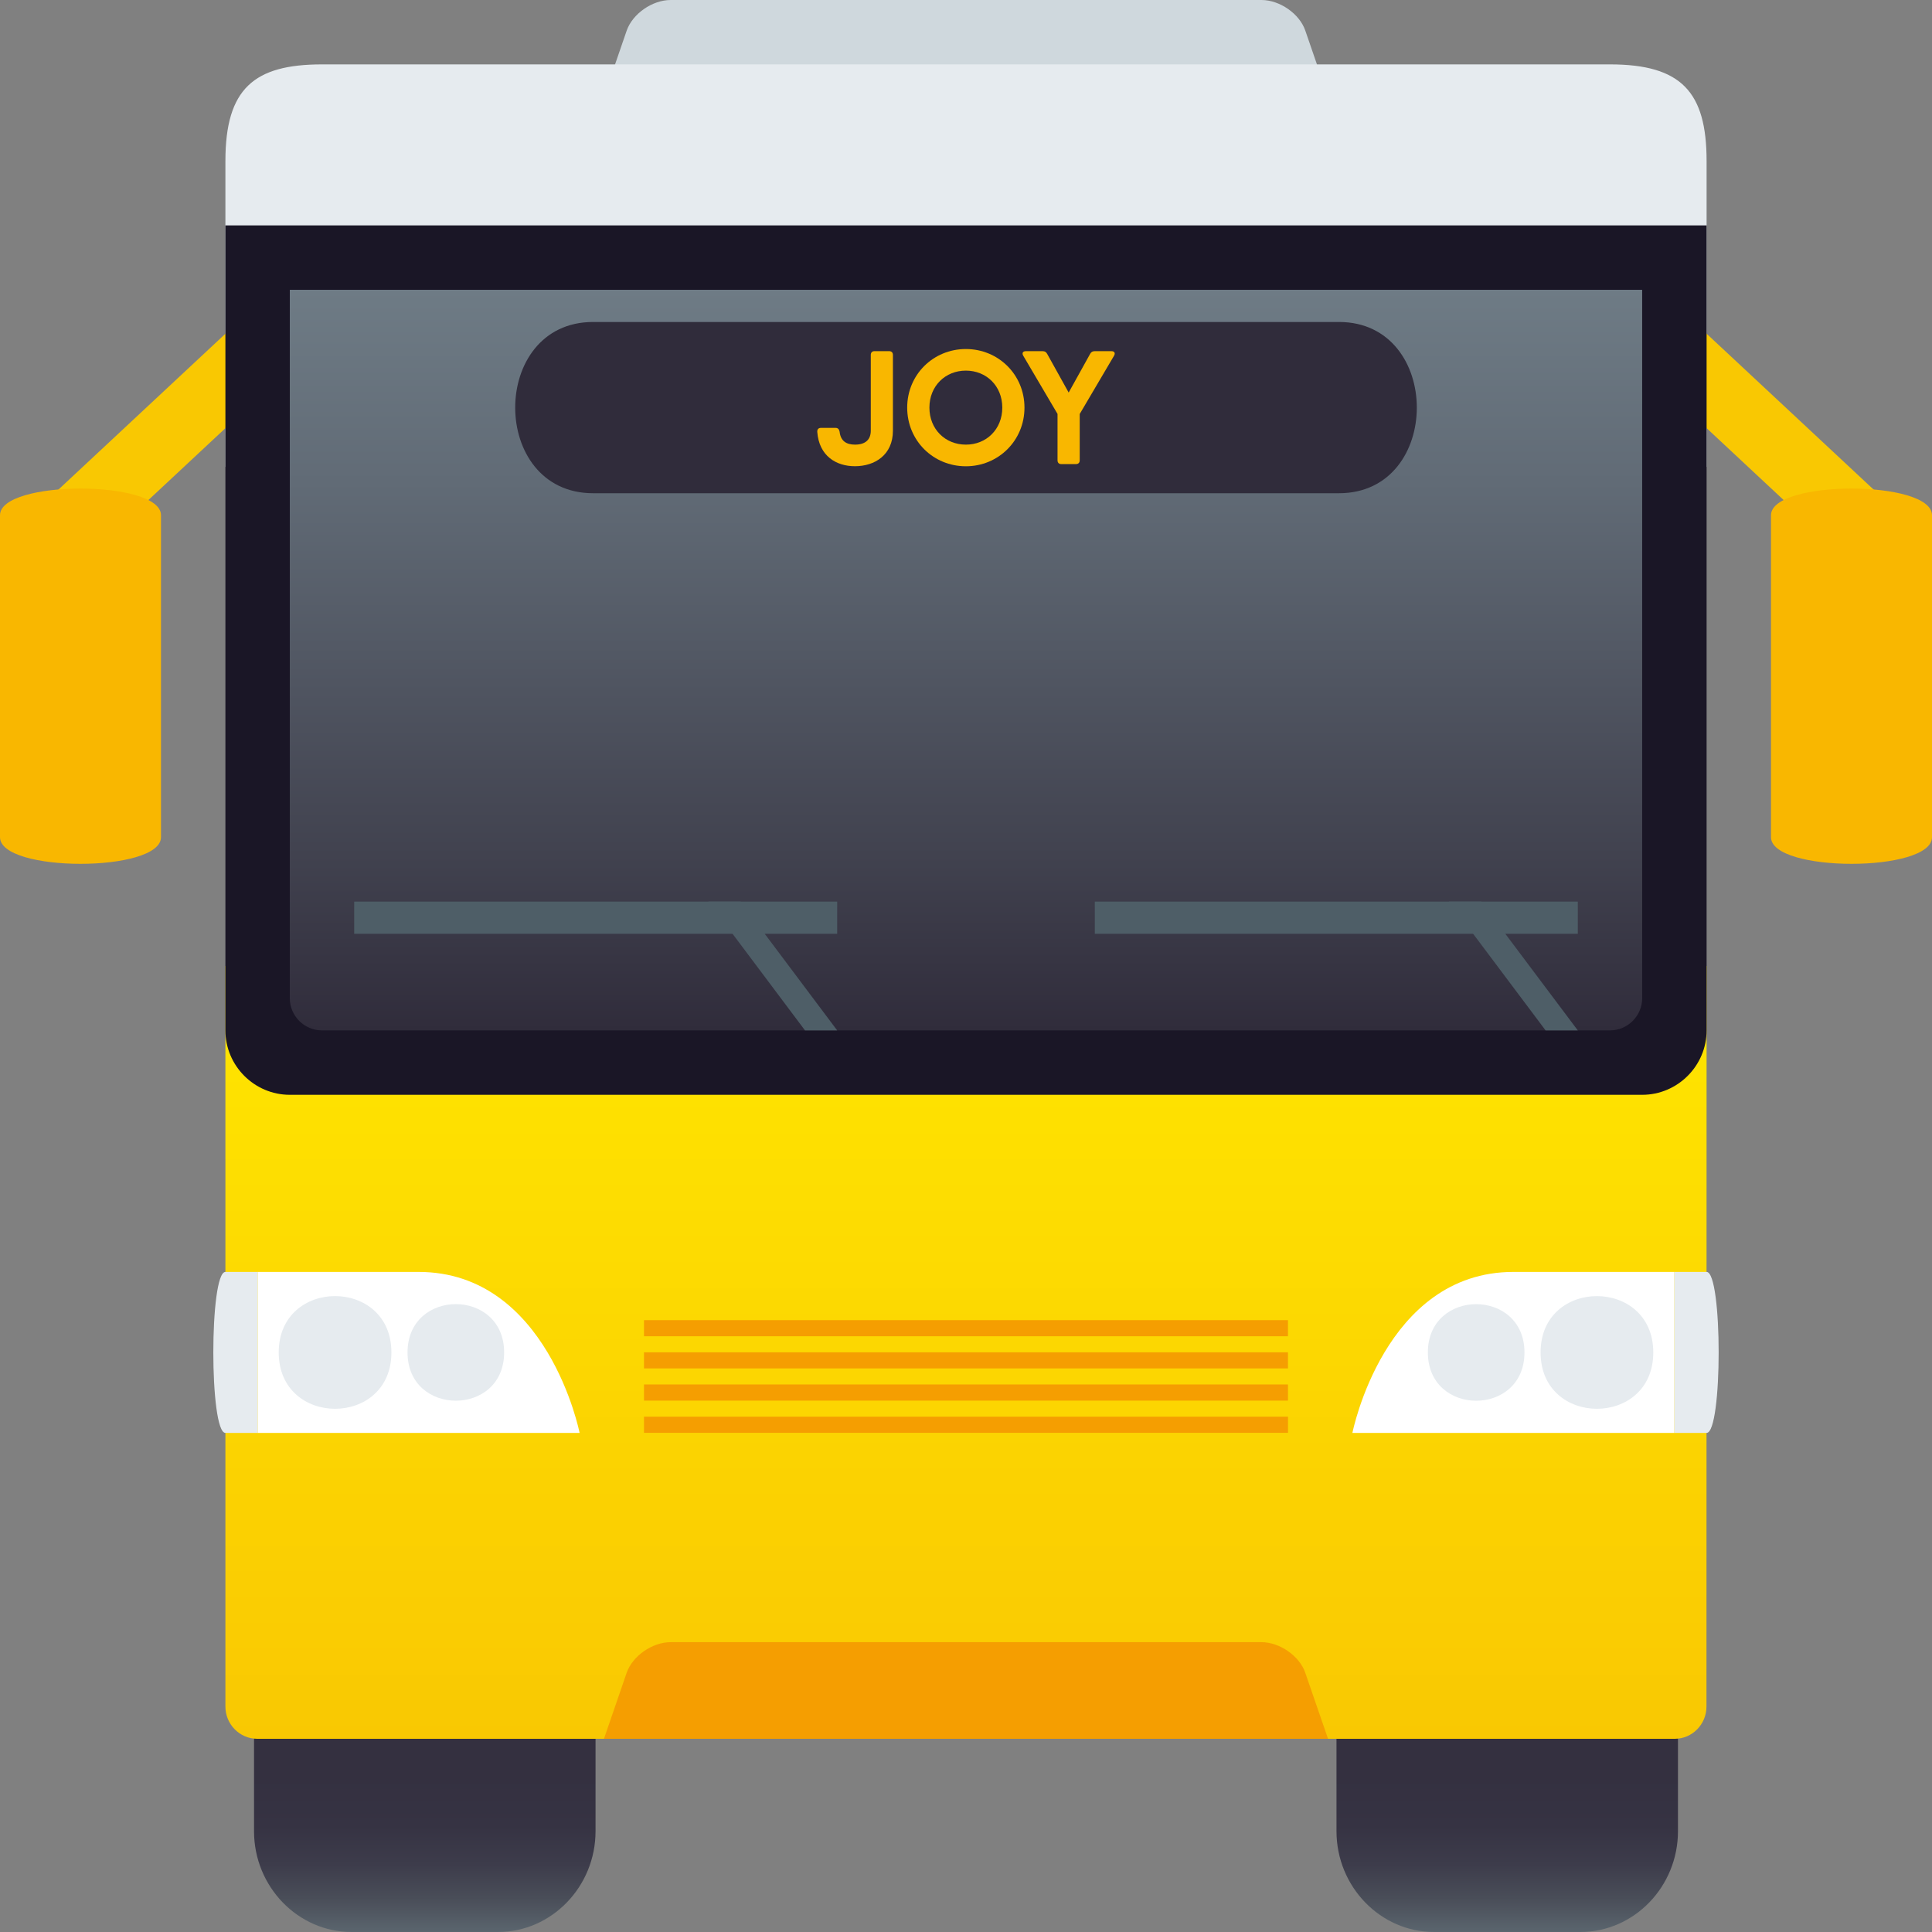 <?xml version="1.0" encoding="utf-8"?>
<!-- Generator: Adobe Illustrator 15.0.0, SVG Export Plug-In . SVG Version: 6.00 Build 0)  -->
<!DOCTYPE svg PUBLIC "-//W3C//DTD SVG 1.1//EN" "http://www.w3.org/Graphics/SVG/1.1/DTD/svg11.dtd">
<svg version="1.1" id="Layer_1" xmlns:x="http://ns.adobe.com/Extensibility/1.0/" xmlns:i="http://ns.adobe.com/AdobeIllustrator/10.0/" xmlns:graph="http://ns.adobe.com/Graphs/1.0/"
	 xmlns="http://www.w3.org/2000/svg" xmlns:xlink="http://www.w3.org/1999/xlink" xmlns:a="http://ns.adobe.com/AdobeSVGViewerExtensions/3.0/"
	 x="0px" y="0px" width="64px" height="64px" viewBox="0 0 64 64" enable-background="new 0 0 64 64" xml:space="preserve">
<rect x="0" y="0" width="64" height="64" fill="#808080" stroke="none"/>
<linearGradient id="SVGID_1_" gradientUnits="userSpaceOnUse" x1="14.071" y1="64" x2="14.071" y2="52.315">
	<stop  offset="0" style="stop-color:#5B666E"/>
	<stop  offset="0.009" style="stop-color:#59636C"/>
	<stop  offset="0.097" style="stop-color:#494D58"/>
	<stop  offset="0.192" style="stop-color:#3D3C4B"/>
	<stop  offset="0.299" style="stop-color:#363343"/>
	<stop  offset="0.442" style="stop-color:#343040"/>
	<a:midPointStop  offset="0" style="stop-color:#5B666E"/>
	<a:midPointStop  offset="0.236" style="stop-color:#5B666E"/>
	<a:midPointStop  offset="0.442" style="stop-color:#343040"/>
</linearGradient>
<path fill="url(#SVGID_1_)" d="M8.415,52.315v8.346c0,1.837,1.454,3.339,3.232,3.339h4.849c1.778,0,3.232-1.502,3.232-3.339v-8.346
	H8.415z"/>
<linearGradient id="SVGID_2_" gradientUnits="userSpaceOnUse" x1="49.929" y1="64" x2="49.929" y2="52.315">
	<stop  offset="0" style="stop-color:#5B666E"/>
	<stop  offset="0.009" style="stop-color:#59636C"/>
	<stop  offset="0.097" style="stop-color:#494D58"/>
	<stop  offset="0.192" style="stop-color:#3D3C4B"/>
	<stop  offset="0.299" style="stop-color:#363343"/>
	<stop  offset="0.442" style="stop-color:#343040"/>
	<a:midPointStop  offset="0" style="stop-color:#5B666E"/>
	<a:midPointStop  offset="0.236" style="stop-color:#5B666E"/>
	<a:midPointStop  offset="0.442" style="stop-color:#343040"/>
</linearGradient>
<path fill="url(#SVGID_2_)" d="M55.585,52.315v8.346c0,1.837-1.453,3.339-3.234,3.339h-4.847c-1.776,0-3.231-1.502-3.231-3.339
	v-8.346H55.585z"/>
<path fill="#CFD8DD" d="M43.239,1.011C43.048,0.455,42.394,0,41.788,0h-19.57c-0.61,0-1.261,0.455-1.457,1.011L20.007,3.2h23.986
	L43.239,1.011z"/>
<path fill="#E6EBEF" d="M53.333,2.133H10.667c-2.251,0-3.2,0.801-3.2,3.2v10.133h49.066V5.333
	C56.533,3.047,55.698,2.133,53.333,2.133"/>
<polygon fill="#F9C802" points="55.689,10.267 63.689,17.733 62.623,19.867 54.623,12.4 "/>
<polygon fill="#F9C802" points="8.312,10.267 0.312,17.733 1.378,19.867 9.378,12.4 "/>
<path fill="#F9B700" d="M64,27.733c0,1.177-5.333,1.177-5.333,0V17.067c0-1.177,5.333-1.177,5.333,0V27.733z"/>
<linearGradient id="SVGID_3_" gradientUnits="userSpaceOnUse" x1="32.001" y1="57.601" x2="32.001" y2="32.001">
	<stop  offset="0" style="stop-color:#F9C802"/>
	<stop  offset="1" style="stop-color:#FFE600"/>
	<a:midPointStop  offset="0" style="stop-color:#F9C802"/>
	<a:midPointStop  offset="0.5" style="stop-color:#F9C802"/>
	<a:midPointStop  offset="1" style="stop-color:#FFE600"/>
</linearGradient>
<path fill="url(#SVGID_3_)" d="M7.467,32v24.533c0,0.587,0.475,1.067,1.054,1.067h46.958c0.578,0,1.05-0.48,1.05-1.067L56.533,32
	H7.467z"/>
<path fill="#1A1626" d="M7.467,7.467v26.667c0,1.172,0.96,2.133,2.133,2.133h44.799c1.174,0,2.134-0.961,2.134-2.133V7.467H7.467z"
	/>
<linearGradient id="SVGID_4_" gradientUnits="userSpaceOnUse" x1="32" y1="34.134" x2="32" y2="9.601">
	<stop  offset="0" style="stop-color:#302C3B"/>
	<stop  offset="0.236" style="stop-color:#41424F"/>
	<stop  offset="0.74" style="stop-color:#616B76"/>
	<stop  offset="1" style="stop-color:#6E7B85"/>
	<a:midPointStop  offset="0" style="stop-color:#302C3B"/>
	<a:midPointStop  offset="0.442" style="stop-color:#302C3B"/>
	<a:midPointStop  offset="1" style="stop-color:#6E7B85"/>
</linearGradient>
<path fill="url(#SVGID_4_)" d="M9.6,9.6v23.467c0,0.586,0.479,1.066,1.066,1.066h42.667c0.586,0,1.066-0.48,1.066-1.066V9.6H9.6z"/>
<path fill="#F9B700" d="M5.333,27.733c0,1.177-5.333,1.177-5.333,0V17.067c0-1.177,5.333-1.177,5.333,0V27.733z"/>
<rect x="11.733" y="29.867" fill="#4E5E67" width="16" height="1.066"/>
<rect x="36.267" y="29.867" fill="#4E5E67" width="16" height="1.066"/>
<polygon fill="#4E5E67" points="26.667,34.134 27.733,34.134 24.533,29.867 23.467,29.867 "/>
<polygon fill="#4E5E67" points="51.2,34.134 52.267,34.134 49.066,29.867 48,29.867 "/>
<path fill="#FFFFFF" d="M19.2,47.467H8.533v-5.333c0,0,1.367,0,5.333,0C18.148,42.134,19.2,47.467,19.2,47.467z"/>
<path fill="#E6EBEF" d="M7.467,42.134c0.533,0,1.066,0,1.066,0v5.333c0,0-0.688,0-1.066,0C6.933,47.467,6.933,42.134,7.467,42.134z"
	/>
<path fill="#E6EBEF" d="M9.233,44.802c0,2.488,3.733,2.488,3.733,0C12.967,42.312,9.233,42.312,9.233,44.802z"/>
<path fill="#E6EBEF" d="M13.5,44.802c0,2.131,3.2,2.131,3.2,0C16.7,42.667,13.5,42.667,13.5,44.802z"/>
<path fill="#FFFFFF" d="M44.8,47.468h10.667v-5.334c0,0-1.366,0-5.333,0C45.853,42.134,44.8,47.468,44.8,47.468z"/>
<path fill="#E6EBEF" d="M54.767,44.802c0,2.488-3.733,2.488-3.733,0C51.033,42.313,54.767,42.313,54.767,44.802z"/>
<path fill="#E6EBEF" d="M50.5,44.802c0,2.133-3.2,2.133-3.2,0S50.5,42.669,50.5,44.802z"/>
<path fill="#E6EBEF" d="M56.533,47.467c-0.533,0-1.066,0-1.066,0v-5.333c0,0,0.689,0,1.066,0
	C57.066,42.134,57.066,47.467,56.533,47.467z"/>
<rect x="21.333" y="43.732" fill="#F59E01" width="21.333" height="0.533"/>
<rect x="21.333" y="44.797" fill="#F59E01" width="21.333" height="0.534"/>
<rect x="21.333" y="45.862" fill="#F59E01" width="21.333" height="0.535"/>
<polyline fill="#F59E01" points="21.333,47.464 21.333,46.929 42.667,46.929 42.667,47.464 "/>
<path fill="#F59E01" d="M43.238,55.411c-0.191-0.557-0.846-1.012-1.452-1.012H22.217c-0.61,0-1.261,0.455-1.457,1.012l-0.753,2.189
	h23.986L43.238,55.411z"/>
<path fill="#302C3B" d="M44.354,16.339H19.648c-3.442,0-3.442-5.673,0-5.673h24.707C47.794,10.667,47.794,16.339,44.354,16.339z"/>
<path fill="#F9B700" d="M27.073,14.305c-0.004-0.085,0.041-0.131,0.123-0.131h0.484c0.076,0,0.117,0.046,0.133,0.127
	c0.034,0.307,0.221,0.428,0.512,0.428c0.329,0,0.521-0.155,0.521-0.462v-2.508c0-0.081,0.044-0.127,0.125-0.127h0.481
	c0.081,0,0.127,0.046,0.127,0.127v2.508c0,0.809-0.608,1.177-1.256,1.177C27.708,15.446,27.132,15.111,27.073,14.305z"/>
<path fill="#F9B700" d="M30.052,13.503c0-1.092,0.865-1.941,1.943-1.941s1.942,0.849,1.942,1.941c0,1.093-0.866,1.943-1.942,1.943
	C30.917,15.446,30.052,14.598,30.052,13.503z M33.202,13.503c0-0.72-0.529-1.226-1.207-1.226c-0.679,0-1.207,0.509-1.207,1.226
	c0,0.718,0.528,1.226,1.207,1.226C32.673,14.731,33.202,14.222,33.202,13.503z"/>
<path fill="#F9B700" d="M36.904,11.784l-1.137,1.93v1.534c0,0.081-0.047,0.126-0.129,0.126h-0.479c-0.08,0-0.127-0.045-0.127-0.126
	v-1.536l-1.135-1.927c-0.052-0.089-0.012-0.152,0.086-0.152h0.557c0.071,0,0.117,0.029,0.149,0.09l0.712,1.281l0.711-1.281
	c0.033-0.061,0.079-0.09,0.15-0.09h0.557C36.915,11.632,36.956,11.696,36.904,11.784z"/>
</svg>
